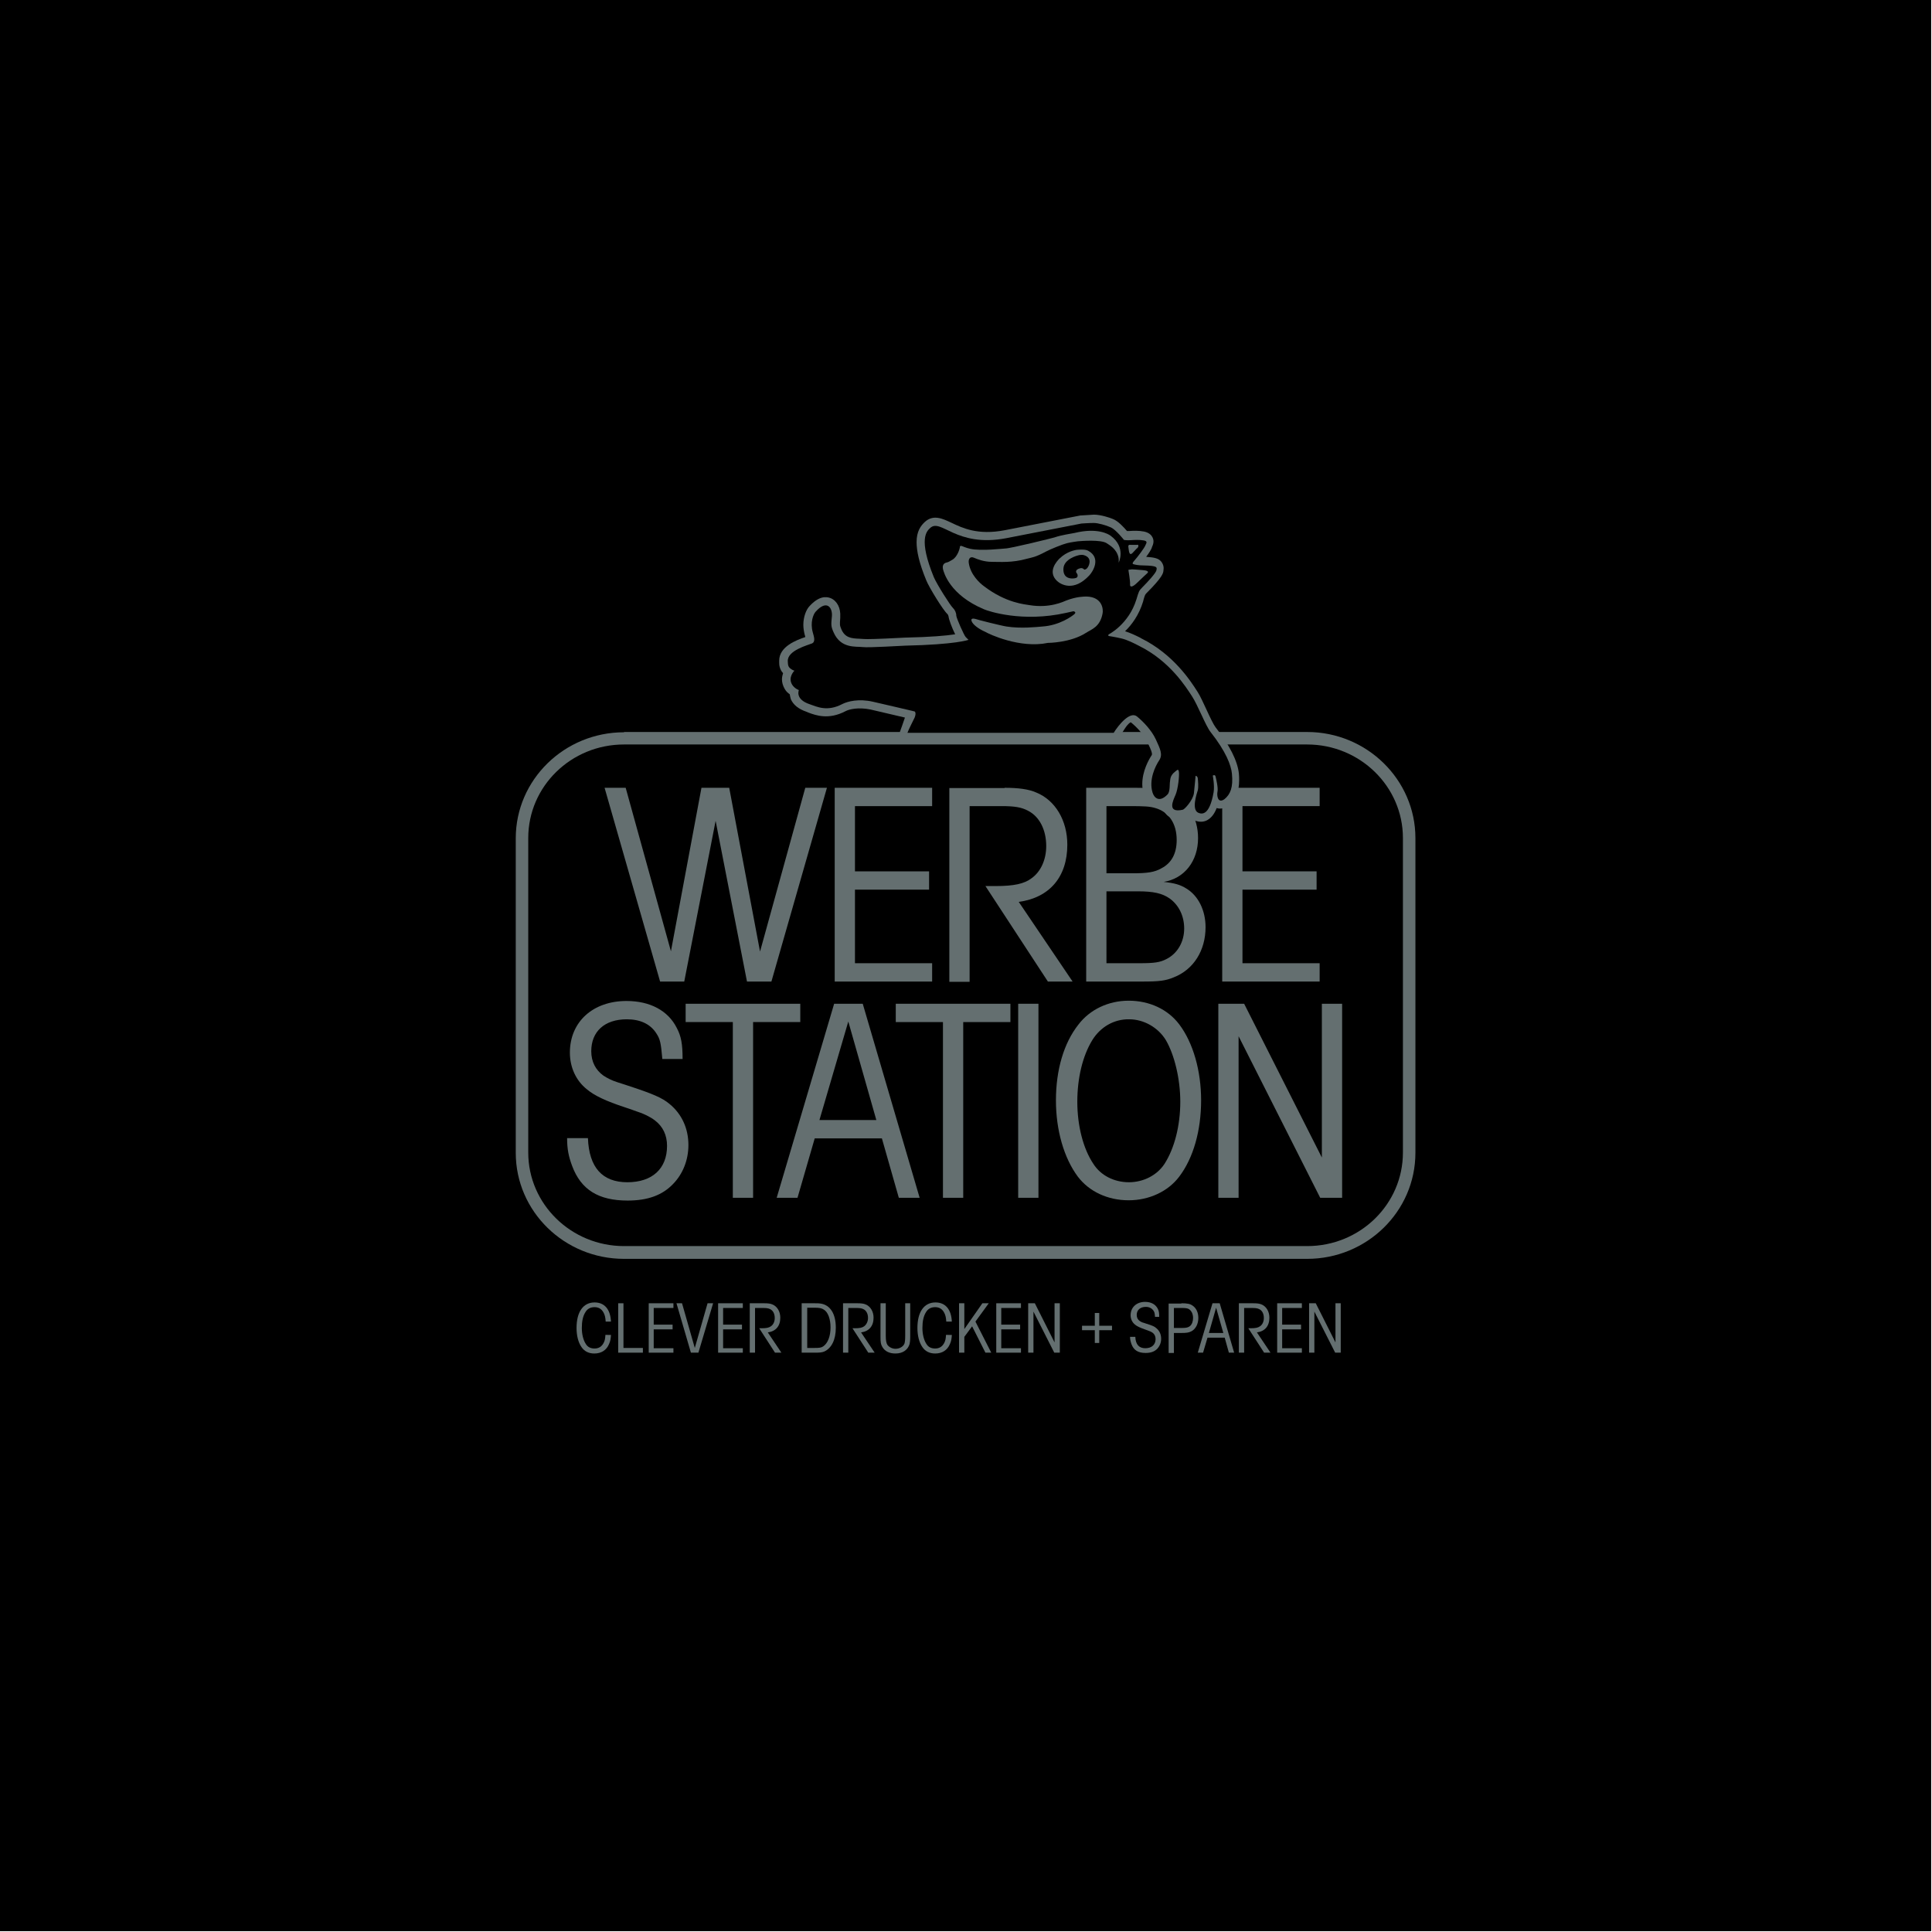 <?xml version="1.0" encoding="utf-8"?>
<!-- Generator: Adobe Illustrator 26.0.3, SVG Export Plug-In . SVG Version: 6.00 Build 0)  -->
<svg version="1.1" id="Ebene_1" xmlns="http://www.w3.org/2000/svg" xmlns:xlink="http://www.w3.org/1999/xlink" x="0px" y="0px"
	 viewBox="0 0 696 696" style="enable-background:new 0 0 696 696;" xml:space="preserve">
<style type="text/css">
	.st0{fill:#646F70;}
	.st1{fill:none;}
</style>
<rect width="695.7" height="695.7"/>
<g>
	<path class="st0" d="M224.8,263.8c-21.5,0-39,17.1-39,38.2v113.3c0,21.1,17.5,38.2,39,38.2h246.1c21.5,0,39-17.1,39-38.2V301.9
		c0-21-17.5-38.2-39-38.2H224.8z"/>
	<path class="st0" d="M224.8,265.6c-20.5,0-37.1,16.3-37.1,36.3v113.3c0,20,16.6,36.3,37.1,36.3h246.1c20.5,0,37.1-16.3,37.1-36.3
		V301.9c0-20-16.6-36.3-37.1-36.3H224.8z"/>
	<path d="M505.4,415.2c0,18.6-15.4,33.7-34.5,33.7H224.8c-19,0-34.5-15.1-34.5-33.7V301.9c0-18.6,15.4-33.7,34.5-33.7h246.1
		c19,0,34.5,15.1,34.5,33.7V415.2z"/>
	<g>
		<path class="st0" d="M225.4,283.8l16.3,58.9l11-58.9h10l11.1,59l16.3-59h7.8l-20,69.8h-8.8l-11.3-57.9l-11.3,57.9h-8.7l-20-69.8
			H225.4z"/>
		<path class="st0" d="M335.8,353.6h-35.1v-69.8h35.1v6.6h-27.8v23.5h26.7v6.6h-26.7V347h27.8V353.6z"/>
		<path class="st0" d="M361.9,283.8c5,0,8.7,0.5,11.4,1.7c6.9,2.8,11.2,10.1,11.2,18.8c0,11.6-6.4,19.1-17.5,20.6l19.4,28.7h-8.9
			L355,319.2h3.7c6.5,0,10.3-0.8,12.9-2.8c3.4-2.4,5.3-6.8,5.3-11.6c0-5.8-2.4-10.6-6.5-12.7c-2.4-1.3-4.9-1.7-9.6-1.7h-11.5v63.3
			h-7.3v-69.8H361.9z"/>
		<path class="st0" d="M408.4,283.8c7.3,0,10.6,0.4,13.6,1.8c5.9,2.7,9.6,9.1,9.6,16.3c0,8.3-4.9,14.6-12.4,15.8
			c3.8,0.4,6,1,8.2,2.4c4.3,2.6,6.9,7.9,6.9,13.9c0,8.4-4.3,15.3-11.5,18.1c-2.9,1.2-5.1,1.5-11.4,1.5h-20.1v-69.8H408.4z
			 M398.6,314.6h9.4c5.4,0,8-0.4,10.4-1.8c3.7-1.9,5.5-5.4,5.5-10.2c0-5.9-2.8-10.1-7.7-11.5c-2-0.6-3.8-0.7-9.7-0.7h-7.9V314.6z
			 M398.6,347h11.8c5.5,0,7.5-0.3,9.8-1.5c4-2,6.4-6.2,6.4-11c0-4.5-1.9-8.4-5.2-10.8c-2.7-1.9-5.9-2.6-11.5-2.6h-11.3V347z"/>
		<path class="st0" d="M475.4,353.6h-35.1v-69.8h35.1v6.6h-27.8v23.5h26.7v6.6h-26.7V347h27.8V353.6z"/>
		<path class="st0" d="M238.6,381.5c-0.5-5.9-0.8-7.2-2.2-9.3c-2.2-3.4-5.9-5-10.6-5c-8,0-12.8,4.4-12.8,11.5c0,3.8,1.6,6.8,4.4,8.8
			c1.2,0.8,3.1,1.8,5.1,2.4l2.5,0.8l1.2,0.4c8.9,2.9,12.4,4.4,15,6.6c4.4,3.6,6.8,8.8,6.8,14.8c0,5.4-2,10.4-5.5,14
			c-3.9,4.1-9.2,6-16.4,6c-10.5,0-16.8-3.9-20-12.5c-1.3-3.5-1.8-6.1-1.8-10h7.5c0.4,10.6,5.2,15.9,14.2,15.9
			c9,0,14.3-4.9,14.3-13.1c0-3.9-1.5-7-4.4-9.2c-1.7-1.3-4.2-2.5-6.5-3.2c-0.7-0.3-2.3-0.8-4.3-1.5c-6.7-2.2-11-4.2-13.7-6.5
			c-3.9-3.1-6.1-7.9-6.1-13.2c0-11.1,8.3-18.6,20.4-18.6c8.5,0,15,3.5,18.1,9.7c1.6,3,2.1,5.8,2.1,11.2H238.6z"/>
		<path class="st0" d="M288.3,368.2h-17v63.3H264v-63.3h-17v-6.6h41.3V368.2z"/>
		<path class="st0" d="M310.8,361.6l20.5,69.9h-7.5l-6.1-21.4h-24.2l-6.2,21.4h-7.5l20.7-69.9H310.8z M305.6,368l-10.4,35.5h20.5
			L305.6,368z"/>
		<path class="st0" d="M364,368.2h-17v63.3h-7.3v-63.3h-17v-6.6H364V368.2z"/>
		<path class="st0" d="M374.1,361.6v69.9h-7.3v-69.9H374.1z"/>
		<path class="st0" d="M424.8,369c5,6.6,7.9,16.7,7.9,27.4c0,10.9-2.8,20.8-7.9,27.5c-4,5.3-10.8,8.5-18.2,8.5
			c-7.5,0-14.2-3.1-18.3-8.5c-5-6.7-7.9-16.7-7.9-27.5c0-10.9,2.8-20.6,8.1-27.3c4.1-5.4,10.8-8.6,18.1-8.6
			C414.1,360.5,420.7,363.6,424.8,369z M393.5,374.7c-3.5,5.7-5.4,13.7-5.4,22.2c0,8.6,2.1,16.9,5.8,22.4c2.6,4.1,7.4,6.6,12.8,6.6
			c5.2,0,10.1-2.5,12.8-6.6c3.6-5.6,5.7-13.8,5.7-22.4c0-8.2-2.1-16.9-5.2-22.2c-2.8-4.6-8-7.5-13.2-7.5
			C401.3,367.1,396.4,370,393.5,374.7z"/>
		<path class="st0" d="M448.2,361.6l28,55.4v-55.4h7.3v69.9h-7.9l-29.4-58.2v58.2h-7.3v-69.9H448.2z"/>
	</g>
	<g>
		<path class="st0" d="M220.1,481c-0.1,1.3-0.2,2.1-0.7,3.2c-0.9,2.2-2.8,3.4-5.3,3.4c-2,0-3.6-0.8-4.6-2.3
			c-1.2-1.7-1.8-4.2-1.8-6.9c0-5.8,2.4-9.2,6.5-9.2c3.6,0,5.7,2.5,5.9,6.9h-1.9c-0.1-1.5-0.3-2.3-0.7-3.1c-0.7-1.4-1.8-2.1-3.3-2.1
			c-1.5,0-2.6,0.6-3.3,1.8c-0.9,1.4-1.3,3.3-1.3,5.7c0,2.2,0.5,4.3,1.4,5.7c0.7,1.2,1.8,1.7,3.2,1.7c1.5,0,2.6-0.7,3.3-2.1
			c0.4-0.8,0.5-1.4,0.6-2.8H220.1z"/>
		<path class="st0" d="M224.6,469.5v16.1h7v1.7h-8.9v-17.8H224.6z"/>
		<path class="st0" d="M242.6,487.3h-8.9v-17.8h8.9v1.7h-7.1v6h6.8v1.7h-6.8v6.8h7.1V487.3z"/>
		<path class="st0" d="M256.9,469.5l-5.3,17.8h-2.7l-5.2-17.8h2l4.6,16.1l4.6-16.1H256.9z"/>
		<path class="st0" d="M267.6,487.3h-8.9v-17.8h8.9v1.7h-7.1v6h6.8v1.7h-6.8v6.8h7.1V487.3z"/>
		<path class="st0" d="M275.3,469.5c1.3,0,2.2,0.1,2.9,0.4c1.8,0.7,2.9,2.6,2.9,4.8c0,3-1.6,4.9-4.5,5.3l4.9,7.3h-2.3l-5.7-8.8h0.9
			c1.7,0,2.6-0.2,3.3-0.7c0.9-0.6,1.4-1.7,1.4-3c0-1.5-0.6-2.7-1.7-3.2c-0.6-0.3-1.3-0.4-2.5-0.4h-2.9v16.1h-1.9v-17.8H275.3z"/>
		<path class="st0" d="M293.3,469.5c1.3,0,1.7,0,2.3,0.1c3.5,0.5,5.5,3.7,5.5,8.7c0,4.3-1.5,7.4-4.2,8.6c-0.8,0.3-1.4,0.4-3.4,0.4
			h-4.7v-17.8H293.3z M290.8,485.6h2.4c2.1,0,2.7-0.1,3.4-0.6c1.6-1.1,2.6-3.6,2.6-6.8c0-3-0.9-5.5-2.4-6.4
			c-0.7-0.5-1.6-0.7-3.3-0.7h-2.7V485.6z"/>
		<path class="st0" d="M308.9,469.5c1.3,0,2.2,0.1,2.9,0.4c1.8,0.7,2.9,2.6,2.9,4.8c0,3-1.6,4.9-4.5,5.3l4.9,7.3h-2.3l-5.7-8.8h0.9
			c1.7,0,2.6-0.2,3.3-0.7c0.8-0.6,1.4-1.7,1.4-3c0-1.5-0.6-2.7-1.7-3.2c-0.6-0.3-1.3-0.4-2.5-0.4h-2.9v16.1h-1.9v-17.8H308.9z"/>
		<path class="st0" d="M327.9,469.5v12.1c0,1.4-0.1,1.9-0.2,2.5c-0.6,2.2-2.5,3.5-5.1,3.5c-2.2,0-3.8-0.8-4.7-2.3
			c-0.6-1-0.7-1.7-0.7-3.7v-12.1h1.9v11.7c0,1.7,0.2,2.7,0.6,3.3c0.6,0.8,1.7,1.4,2.9,1.4c1.4,0,2.7-0.7,3.2-1.8
			c0.2-0.5,0.3-1.5,0.3-2.9v-11.7H327.9z"/>
		<path class="st0" d="M342.9,481c-0.1,1.3-0.2,2.1-0.7,3.2c-0.9,2.2-2.8,3.4-5.3,3.4c-2,0-3.6-0.8-4.6-2.3
			c-1.2-1.7-1.8-4.2-1.8-6.9c0-5.8,2.4-9.2,6.5-9.2c3.6,0,5.7,2.5,5.9,6.9h-2c-0.1-1.5-0.3-2.3-0.7-3.1c-0.7-1.4-1.8-2.1-3.3-2.1
			c-1.5,0-2.6,0.6-3.3,1.8c-0.9,1.4-1.3,3.3-1.3,5.7c0,2.2,0.5,4.3,1.4,5.7c0.7,1.2,1.8,1.7,3.2,1.7c1.5,0,2.6-0.7,3.3-2.1
			c0.4-0.8,0.5-1.4,0.6-2.8H342.9z"/>
		<path class="st0" d="M356.2,469.5l-4.8,6.6l5.7,11.2H355l-4.8-9.5l-2.8,3.8v5.7h-1.9v-17.8h1.9v9.3l6.5-9.3H356.2z"/>
		<path class="st0" d="M367.8,487.3h-8.9v-17.8h8.9v1.7h-7.1v6h6.8v1.7h-6.8v6.8h7.1V487.3z"/>
		<path class="st0" d="M372.8,469.5l7.1,14.1v-14.1h1.9v17.8h-2l-7.5-14.8v14.8h-1.9v-17.8H372.8z"/>
		<path class="st0" d="M400.6,477.6v1.6h-4.6v4.6h-1.6v-4.6h-4.6v-1.6h4.6v-4.6h1.6v4.6H400.6z"/>
		<path class="st0" d="M416.1,474.5c-0.1-1.5-0.2-1.8-0.6-2.4c-0.6-0.8-1.5-1.3-2.7-1.3c-2,0-3.3,1.1-3.3,2.9c0,1,0.4,1.7,1.1,2.2
			c0.3,0.2,0.8,0.5,1.3,0.6l0.6,0.2l0.3,0.1c2.3,0.7,3.2,1.1,3.8,1.7c1.1,0.9,1.7,2.2,1.7,3.8c0,1.4-0.5,2.6-1.4,3.6
			c-1,1-2.3,1.5-4.2,1.5c-2.7,0-4.3-1-5.1-3.2c-0.3-0.9-0.5-1.6-0.5-2.6h1.9c0.1,2.7,1.3,4.1,3.6,4.1c2.3,0,3.7-1.3,3.7-3.3
			c0-1-0.4-1.8-1.1-2.3c-0.4-0.3-1.1-0.6-1.7-0.8c-0.2-0.1-0.6-0.2-1.1-0.4c-1.7-0.6-2.8-1.1-3.5-1.7c-1-0.8-1.6-2-1.6-3.4
			c0-2.8,2.1-4.8,5.2-4.8c2.2,0,3.8,0.9,4.6,2.5c0.4,0.8,0.5,1.5,0.5,2.9H416.1z"/>
		<path class="st0" d="M425.6,469.5c2.1,0,3.2,0.2,4.1,0.9c1.3,0.9,2,2.5,2,4.4c0,2.2-1,4-2.5,4.8c-1,0.5-1.8,0.6-3.7,0.6h-2.6v7.2
			H421v-17.8H425.6z M422.9,478.4h2.9c1.6,0,2.3-0.2,2.9-0.7c0.7-0.6,1.1-1.7,1.1-2.9c0-1.5-0.6-2.6-1.5-3.2
			c-0.5-0.3-1.3-0.4-2.4-0.4h-3V478.4z"/>
		<path class="st0" d="M439.4,469.5l5.2,17.8h-1.9l-1.5-5.4H435l-1.6,5.4h-1.9l5.3-17.8H439.4z M438.1,471.1l-2.6,9.1h5.2
			L438.1,471.1z"/>
		<path class="st0" d="M451.5,469.5c1.3,0,2.2,0.1,2.9,0.4c1.8,0.7,2.9,2.6,2.9,4.8c0,3-1.6,4.9-4.5,5.3l4.9,7.3h-2.3l-5.7-8.8h0.9
			c1.7,0,2.6-0.2,3.3-0.7c0.9-0.6,1.4-1.7,1.4-3c0-1.5-0.6-2.7-1.7-3.2c-0.6-0.3-1.3-0.4-2.5-0.4h-2.9v16.1h-1.9v-17.8H451.5z"/>
		<path class="st0" d="M469,487.3h-8.9v-17.8h8.9v1.7h-7.1v6h6.8v1.7h-6.8v6.8h7.1V487.3z"/>
		<path class="st0" d="M474,469.5l7.1,14.1v-14.1h1.9v17.8h-2l-7.5-14.8v14.8h-1.9v-17.8H474z"/>
	</g>
	<g>
		<path class="st0" d="M394.1,185.4l-4.8,0.3l-0.1,0l-27.2,5.3c-9.8,1.9-15.3-0.8-19.3-2.7c-3-1.4-6.4-3.1-9.5-0.3
			c-1.5,1.4-3,3.4-3,7.3c0,3.2,0.9,7.5,3.5,13.8c1,2.5,6.1,10.8,7.6,12.1c0.2,0.2,0.3,0.5,0.4,0.8c0.1,1.1,1.2,4.1,2.4,6.5
			c-3.2,0.5-8.7,1-18.1,1.2c0,0-2,0.1-2,0.1c-7.6,0.4-11.9,0.5-12.8,0.4c0,0-1.6-0.1-1.6-0.1c-3-0.1-5.2-0.4-6.5-3.4
			c-0.6-1.5-0.6-1.5-0.4-4.1l0-0.4c0.2-3.1-1.1-5.7-3.4-6.7c-1.7-0.7-4.4-0.8-7.8,3c-1,1.1-2.1,3.6-2.1,6.6c0,1.1,0.2,2.4,0.5,3.6
			l0.1,0.3c0,0.1,0.1,0.3,0.1,0.5c-3.2,1.1-9.4,3.4-9.4,8.5c0,0.1,0,0.2,0,0.4l0,0.3c0,0.8,0.1,2.4,1.4,3.8
			c-0.2,0.7-0.4,1.4-0.4,2.2c0,1.1,0.3,2.3,1,3.5c0.5,0.9,1.2,1.5,1.8,1.9c0.1,0.6,0.2,1.1,0.4,1.8c0.9,2,2.7,3.5,5.6,4.5l0.7,0.3
			c2.7,1,7.3,2.7,13.4-0.5c1.3-0.7,4.6-1.5,9-0.6c0,0,8.1,1.9,12.4,2.9c-0.2,0.7-1.9,5.4-1.9,5.4l4.2,0h76l0.9-1.4
			c1.3-2,2-2.2,2.1-2.3c0,0,0.2,0.1,0.2,0.1c2.1,1.7,4.8,4.6,6,7.3l0.2,0.5c1,2.1,1.3,3,1.3,3.6c0,0.2-0.1,0.4-0.2,0.5
			c-0.9,1.4-3.3,5.5-3.3,10.3c0,1.2,0.2,2.5,0.5,3.8c0.7,2.2,2.2,3.8,4.1,4.3c0.8,0.2,1.8,0.2,2.9-0.2c0,1,0.3,1.9,1,2.8
			c1.3,1.6,3.4,2,6.4,1.4c0.5-0.1,1.1-0.4,1.7-0.9c0.5,0.7,1.1,1.4,2.1,1.8c2.1,0.9,3.8,0.5,4.8-0.1c1.4-0.8,2.5-2.2,3.3-4.3
			c1,0.3,2.4,0.4,4.2-0.9c2.6-1.9,3.9-4.9,3.9-9.1c0-0.8,0-1.6-0.1-2.5c-0.5-4.5-3.3-10.1-8.4-16.6c-0.7-0.9-2-3.6-3.1-6
			c-1.2-2.5-2.3-5.1-3.4-6.8l-0.2-0.3c-2.3-3.6-8.5-13.2-20-18.9l-0.5-0.3c-1.6-0.8-3.5-1.7-5.4-2.3c2.4-2.3,5-5.8,6.5-10.7l0.2-0.8
			c0.5-1.7,0.5-1.7,1.3-2.5c5.4-5.4,5.7-6.9,5.8-7.6c0-0.3,0.1-0.6,0.1-1.1c0-0.7-0.2-1.5-0.8-2.3c-1-1.3-2.6-1.6-5.5-1.8
			c1-1.3,1.8-2.6,2.1-3.4l-0.1,0.1c0.3-0.7,1.1-2.1,0.3-3.7c-0.4-0.8-1.2-1.7-3-2.1c-2-0.4-3.9-0.3-5.5-0.2c-0.3,0-0.5,0-0.7,0
			c-1.2-1.4-3.2-3.6-5-4.3C399.9,186.5,396.5,185.4,394.1,185.4z"/>
		<path d="M443.8,278.7c-0.3-3-2.1-7.9-7.7-15c-1.8-2.3-4.6-9.7-6.7-12.9c-2.1-3.2-7.9-12.6-19-18.1c-1.9-1-4.3-2.2-6.4-2.7
			c-2.1-0.5-4.7-0.9-4.7-0.9l0,0l0-0.5c0,0,7.3-3.6,10.1-12.7c0.9-2.9,0.8-3,2.3-4.5c1.5-1.5,4.8-5,4.9-6c0.2-1,0.5-1.6-4.6-1.7
			c-2,0-3.1-0.3-3.5-0.4c-0.4-0.1-0.9-0.2,0.2-1.4c1.1-1.2,3.7-4.7,3.9-5.4c0.2-0.6,1.1-1.5-0.5-1.8c-1.6-0.3-3.3-0.2-4.8-0.1
			c-1.5,0.1-2.4-0.1-2.4-0.1s-2.9-3.7-4.7-4.5c-1.8-0.8-4.6-1.6-6.2-1.6c-1.6,0-4.4,0.2-4.4,0.2s-26.2,5.1-27.2,5.3
			c-18,3.4-23.4-7.3-27.3-3.7c-1.3,1.2-4.3,4,1.3,17.7c1.1,2.6,6,10.3,6.8,11c0.8,0.8,1.3,1.8,1.3,2.9c0.1,1,2.8,7.1,3.4,7.7
			c0.3,0.3,0.5,0.5,0.7,0.7c0.2,0.2,0.3,0.3,0.3,0.3s-4.4,1.7-22.9,2.1c-0.9,0-13.1,0.8-15.3,0.5c-2.2-0.3-7.8,0.7-10.4-5.3
			c-1-2.2-0.9-2.8-0.6-5.9c0.2-3.1-1.9-6-5.9-1.5c-0.8,0.9-2,3.8-1,7.4c0.4,1.5,1.1,3.4-0.3,4c-1.4,0.6-8.9,2.5-8.7,6.4
			c0.1,1.1-0.1,2,1.3,2.9c0.8,0.5,1.1,0.5,1.1,0.5s-2.5,2.4-0.8,5.1c0.9,1.4,2.4,1.9,2.4,1.9s-1.5,3.3,3.9,5.1
			c2.6,0.9,6.3,2.8,11.8-0.1c1.8-0.9,5.8-2,11-0.8c3.2,0.7,15,3.5,15,3.5s0.7,0.4,0,2.2c-0.1,0.3-2.2,4.3-2.6,5.5h74.3
			c1.8-2.9,5.9-7.9,8.4-5.9c2.2,1.8,5.3,5,6.8,8.3c1.5,3.3,2.6,5.4,1.2,7.5c-1.4,2.1-3.8,7-2.4,11.6c0.5,1.7,2.3,3.9,5.4,0.7
			c1-1,0.7-3.9,0.9-4.7c0.1-0.7,0-2.1,1.8-3.5c0.7-0.5,1.2-1.3,1.4,0.1c0.2,1.3-0.3,6.1-1.2,8.2c-0.9,2.1-3.2,6.7,2.6,5.4
			c0.6-0.1,3.6-3.3,4-5.9c0.3-2.6,0.6-6.3,0.6-6.3s0.7,0,0.8,0.9c0.1,0.9,0.3,3.2,0,4.3c-0.3,1-2.4,7,0.2,8.1c1.2,0.5,4,1.2,5.5-7.4
			c0.4-2.4-0.3-6-0.3-6s0.8-0.5,1,0.3c0.2,0.8,1,4.1,0.7,5.5c-0.3,1.4,0.1,4.4,2.5,2.7C443.2,286.2,444.3,283.7,443.8,278.7z"/>
		<g>
			<path class="st1" d="M402.8,200.8c0.2,0.7,0.1,2,0.1,2s2.8-5.5-2.9-9.7c-0.8-0.6-4.8-3-13-1c-1.4,0.3-4.6,0.7-7.2,1.6
				c-0.6,0.2-15.9,4-17.8,4c-0.6,0-8.7,1-12.6,0.1c-1.4-0.3-3-1-3-1s-0.7-0.2-0.7,0.3c0,0.6-0.9,3.7-2.8,4.7
				c-0.7,0.4-1.3,0.8-1.8,0.9c-0.5,0.1-1.9,0.4-1.5,2.4c0.3,1.2,2.4,9.3,14.8,14.5c1.6,0.7,13.8,4.8,29.5,1.3
				c0.9-0.2,2.7-0.6,2.7-0.6s1.2,0.2,0.4,1c-0.9,0.8-5.4,4.1-11.6,4.5c-2.3,0.2-7.8,0.8-12.9,0c-2-0.3-10.7-2.5-11.1-2.7
				c-0.4-0.1-1.9-0.5-1.5,0.7c0.4,1.3,2.6,2.9,4.9,3.9c1.3,0.5,12.5,5.8,22.6,3.8c0,0,8.1,0,13.7-3.6c2-1.3,5.1-2.1,6-7
				c0.3-1.4,0-5.9-5.7-6.1c-1,0-3.6,0-7.3,1.4c-1,0.4-6,2.9-13.3,1.7c-1.6-0.3-8.4-0.7-16.4-6.8c-1.4-1-4.9-4.1-5.5-8.4
				c-0.2-1.3,0.4-2.5,1.8-1.9c1.4,0.6,3.7,1.5,6.5,1.5c2.8,0,7.3,0.4,12.6-1.1c1.9-0.5,3-0.5,6.9-2.6c1.5-0.8,5.9-2.6,7.5-3
				c1.6-0.4,4-0.7,4-0.7c1.1-0.1,8.3-0.7,10.4,0.7C399.5,196.4,402,197.8,402.8,200.8z"/>
			<path class="st1" d="M387.7,198.1c-0.4,0.1-3.3,0.5-6,3.1c-0.9,0.9-4.5,4.7-0.9,8.1c1.3,1.2,6,4.1,11.7-2.1
				c1.2-1.3,4.3-6.2-0.5-8.8C390.9,197.7,387.7,198.1,387.7,198.1z M391.8,204.7c-0.4,0.7-1.1,0.6-1.1,0.6s-0.5-0.6-1.4-0.5
				c-2.1,0.4-1.4,1.7-1.4,1.7s0.5,0.4,0.4,1.1c-0.1,0.7-1,0.9-2,0.9c-2.8-0.1-3.2-2.1-3.1-3.6c0.2-3.5,5.2-4.7,5.2-4.7
				s1.1-0.4,2.2-0.1C393.8,201,392.2,204.1,391.8,204.7z"/>
			<path class="st0" d="M408.1,199.1c1.4-1.5,1.4-1.5,1.4-1.5s0.5-0.2,0.6-0.9c0-0.7-0.5-0.4-0.5-0.4l-2.3,0c0,0-1-0.3-0.8,0.8
				C406.7,198.3,406.7,200.6,408.1,199.1z"/>
			<path class="st0" d="M407.8,205.1c-0.4,0-1.3,0.2-1.3,0.2s0.7,4.1,0.6,5.2c-0.1,1.1,0.8,1.2,2.7-0.7c1.1-1.1,3.6-3.4,3.6-3.4
				s0.9-0.8-1.6-1C409.4,205.2,408.2,205.1,407.8,205.1z"/>
			<path class="st0" d="M377.5,231.6c0,0,8.1,0,13.7-3.6c2-1.3,5.1-2.1,6-7c0.3-1.4,0-5.9-5.7-6.1c-1,0-3.6,0-7.3,1.4
				c-1,0.4-6,2.9-13.3,1.7c-1.6-0.3-8.4-0.7-16.4-6.8c-1.4-1-4.9-4.1-5.5-8.4c-0.2-1.3,0.4-2.5,1.8-1.9c1.4,0.6,3.7,1.5,6.5,1.5
				c2.8,0,7.3,0.4,12.6-1.1c1.9-0.5,3-0.5,6.9-2.6c1.5-0.8,5.9-2.6,7.5-3c1.6-0.4,4-0.7,4-0.7c1.1-0.1,8.3-0.7,10.4,0.7
				c1,0.7,3.5,2,4.2,5c0.2,0.7,0.1,2,0.1,2s2.8-5.5-2.9-9.7c-0.8-0.6-4.8-3-13-1c-1.4,0.3-4.6,0.7-7.2,1.6c-0.6,0.2-15.9,4-17.8,4
				c-0.6,0-8.7,1-12.6,0.1c-1.4-0.3-3-1-3-1s-0.7-0.2-0.7,0.3c0,0.6-0.9,3.7-2.8,4.7c-0.7,0.4-1.3,0.8-1.8,0.9
				c-0.5,0.1-1.9,0.4-1.5,2.4c0.3,1.2,2.4,9.3,14.8,14.5c1.6,0.7,13.8,4.8,29.5,1.3c0.9-0.2,2.7-0.6,2.7-0.6s1.2,0.2,0.4,1
				c-0.9,0.8-5.4,4.1-11.6,4.5c-2.3,0.2-7.8,0.8-12.9,0c-2-0.3-10.7-2.5-11.1-2.7c-0.4-0.1-1.9-0.5-1.5,0.7c0.4,1.3,2.6,2.9,4.9,3.9
				C356.2,228.4,367.4,233.7,377.5,231.6z"/>
			<path class="st0" d="M387.7,198.1c-0.4,0.1-3.3,0.5-6,3.1c-0.9,0.9-4.5,4.7-0.9,8.1c1.3,1.2,6,4.1,11.7-2.1
				c1.2-1.3,4.3-6.2-0.5-8.8C390.9,197.7,387.7,198.1,387.7,198.1z"/>
			<path d="M390.5,200c-1-0.3-2.2,0.1-2.2,0.1s-5,1.2-5.2,4.7c-0.1,1.5,0.3,3.5,3.1,3.6c1.1,0,2-0.2,2-0.9c0.1-0.7-0.4-1.1-0.4-1.1
				s-0.8-1.2,1.4-1.7c0.9-0.2,1.4,0.5,1.4,0.5s0.7,0,1.1-0.6C392.2,204.1,393.8,201,390.5,200z"/>
		</g>
	</g>
</g>
</svg>
